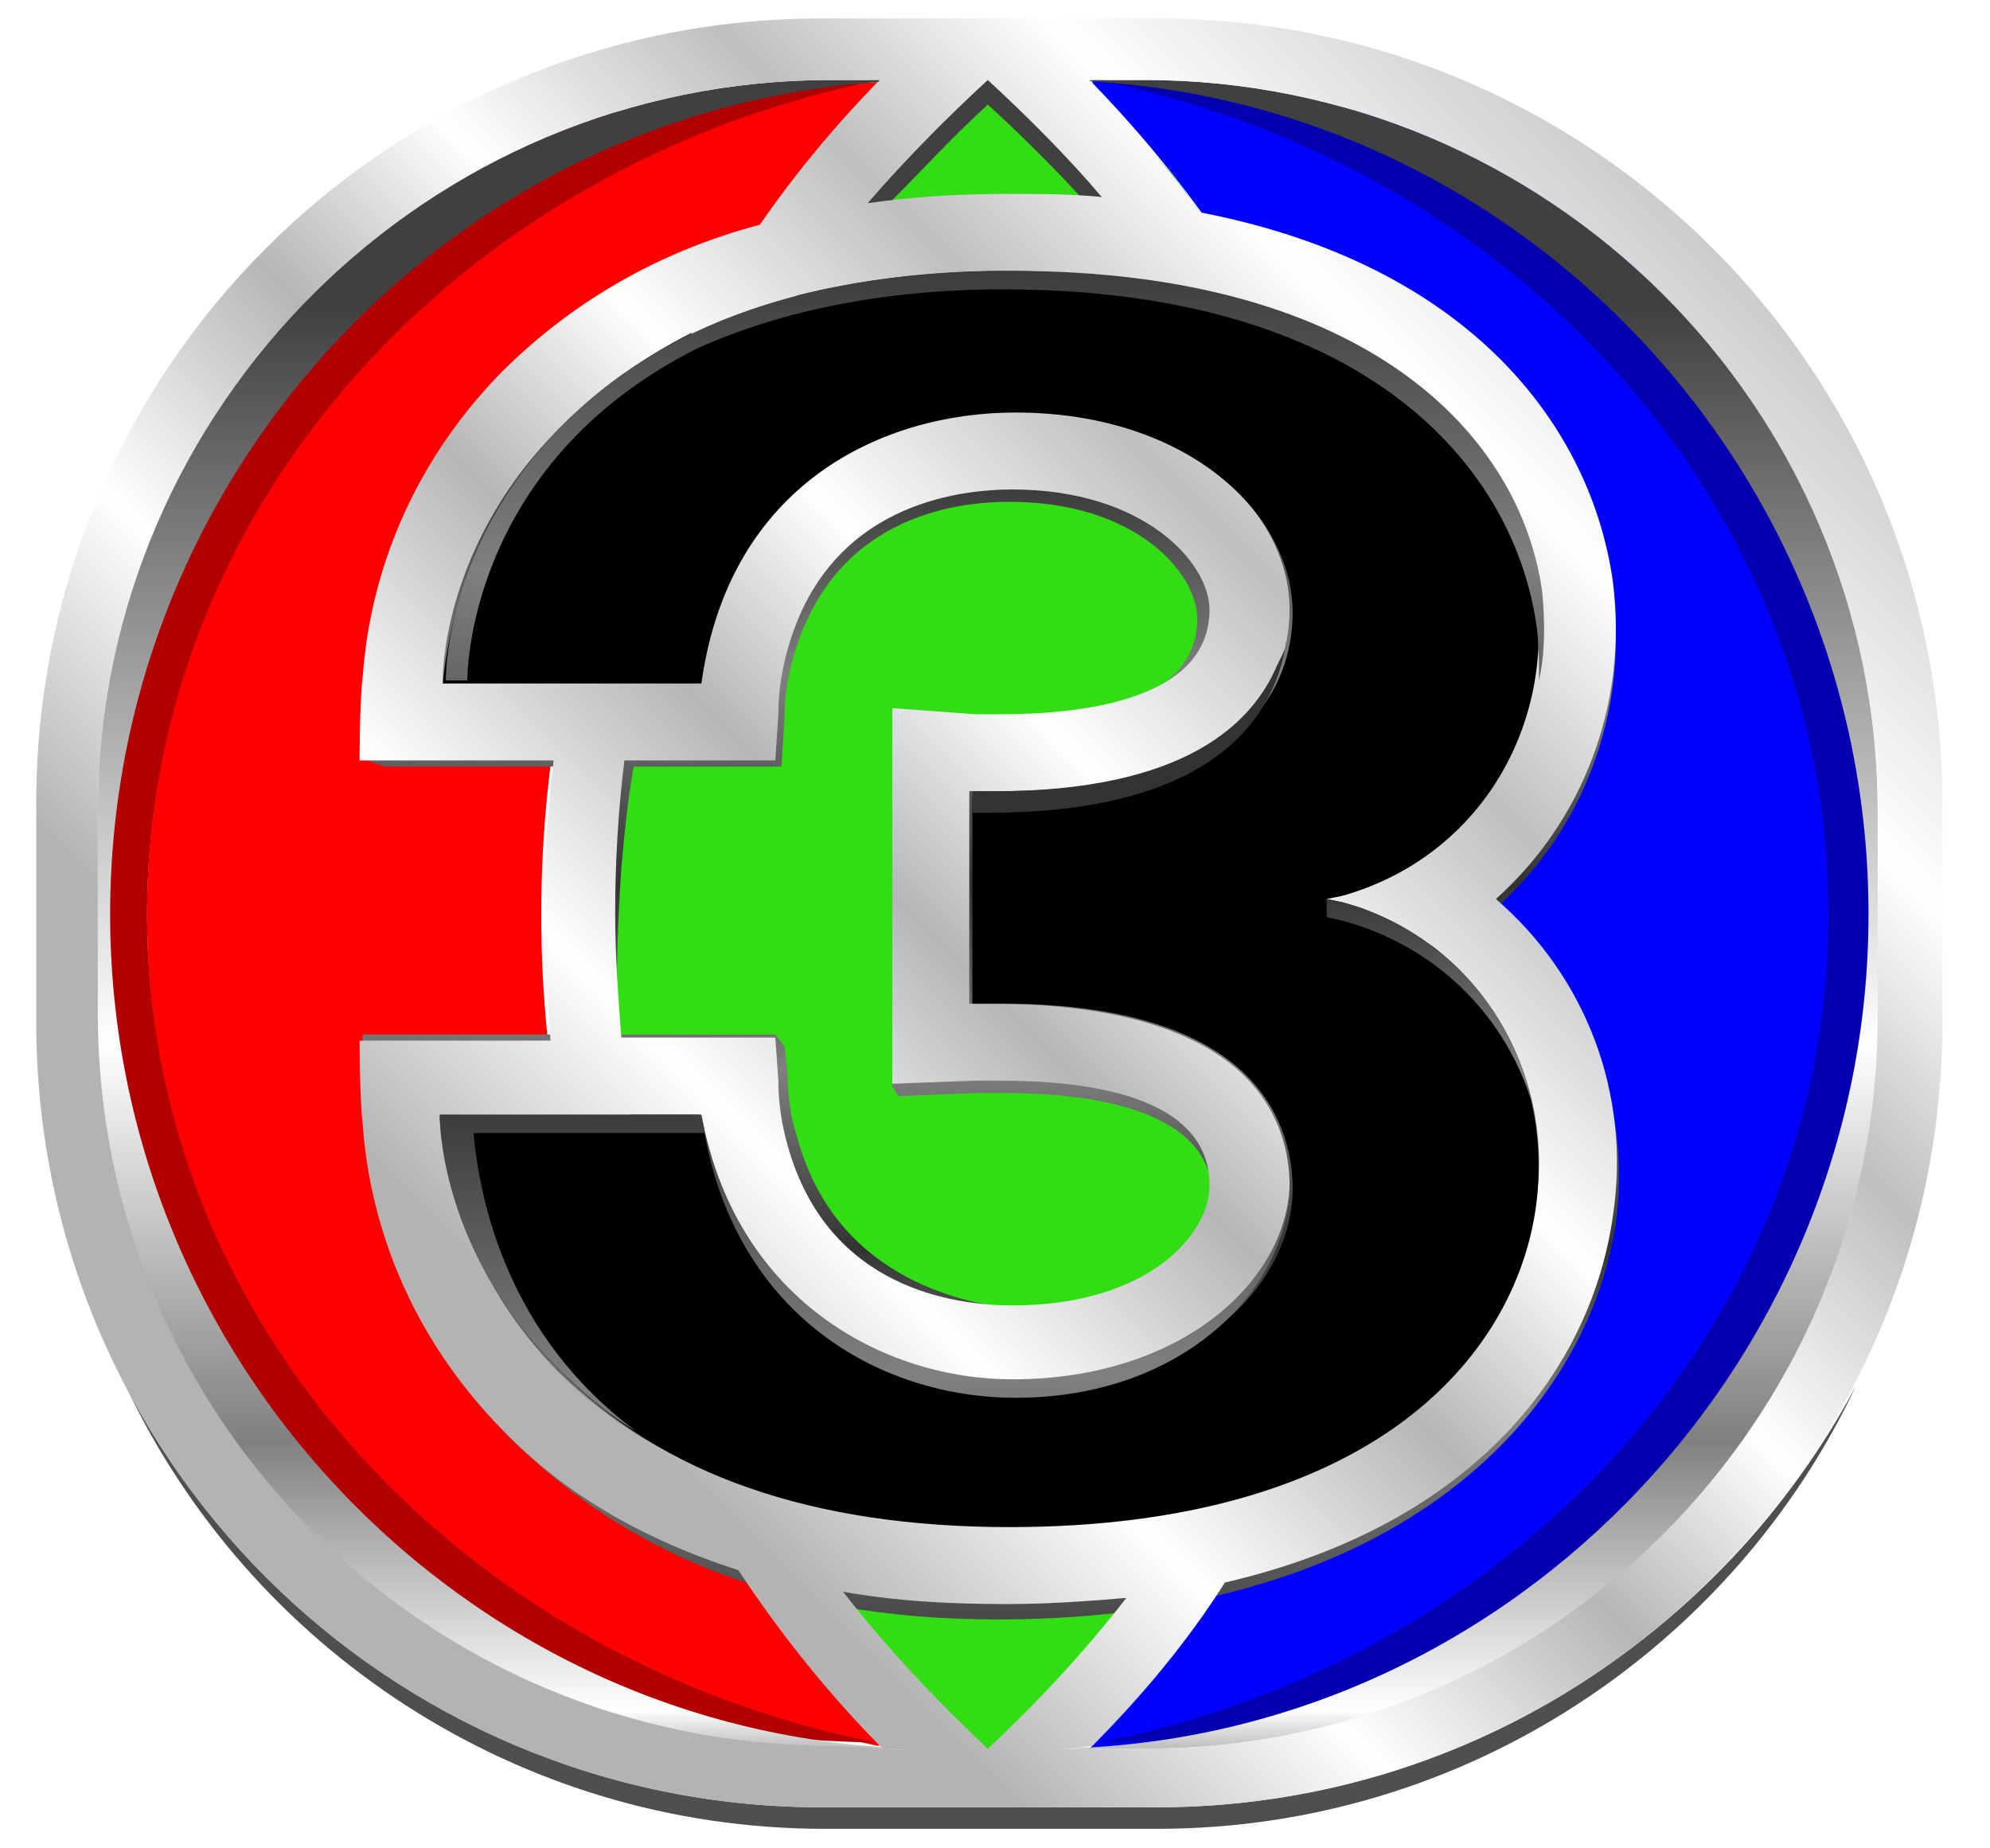 <?xml version="1.0" encoding="UTF-8" standalone="no"?>
<svg
   xmlns:dc="http://purl.org/dc/elements/1.1/"
   xmlns:cc="http://creativecommons.org/ns#"
   xmlns:rdf="http://www.w3.org/1999/02/22-rdf-syntax-ns#"
   xmlns:svg="http://www.w3.org/2000/svg"
   xmlns="http://www.w3.org/2000/svg"
   xmlns:sodipodi="http://sodipodi.sourceforge.net/DTD/sodipodi-0.dtd"
   xmlns:inkscape="http://www.inkscape.org/namespaces/inkscape"
   width="632"
   height="587"
   viewBox="0 0 632 587"
   id="Layer_1"
   overflow="hidden"
   version="1.1"
   sodipodi:docname="Channel 3 HD (2020).svg"
   style="overflow:hidden"
   inkscape:version="0.92.4 (5da689c313, 2019-01-14)">
  <defs
     id="defs1431" />
  <sodipodi:namedview
     pagecolor="#ffffff"
     bordercolor="#666666"
     borderopacity="1"
     objecttolerance="10"
     gridtolerance="10"
     guidetolerance="10"
     inkscape:pageopacity="0"
     inkscape:pageshadow="2"
     inkscape:window-width="1366"
     inkscape:window-height="705"
     id="namedview1429"
     showgrid="false"
     inkscape:zoom="0.25"
     inkscape:cx="136.47178"
     inkscape:cy="305.03056"
     inkscape:window-x="-8"
     inkscape:window-y="-8"
     inkscape:window-maximized="1"
     inkscape:current-layer="g1422" />
  <g
     id="g1426"
     transform="matrix(0.978,0,0,0.978,1.15,528.302)">
    <g
       id="g1424">
      <g
         id="g1818"
         transform="matrix(10,0,0,10,10.588,-534.205)">
        <g
           id="g1422">
          <linearGradient
             gradientTransform="matrix(1,0,0,-1,0,682)"
             id="SVGID_10_"
             gradientUnits="userSpaceOnUse"
             y2="627.452"
             x2="30.912"
             y1="676.276"
             x1="30.912">
            <stop
               id="stop1280"
               stop-color="#333333"
               offset="0.179" />
            <stop
               id="stop1282"
               stop-color="#808080"
               offset="0.321" />
            <stop
               id="stop1284"
               stop-color="#333333"
               offset="0.459" />
            <stop
               id="stop1286"
               stop-color="#808080"
               offset="0.582" />
            <stop
               id="stop1288"
               stop-color="#333333"
               offset="0.7" />
            <stop
               id="stop1290"
               stop-color="#808080"
               offset="0.813" />
            <stop
               id="stop1292"
               stop-color="#333333"
               offset="1" />
          </linearGradient>
          <linearGradient
             gradientTransform="matrix(1,0,0,-1,0,682)"
             id="SVGID_11_"
             gradientUnits="userSpaceOnUse"
             y2="623.892"
             x2="30.929"
             y1="682.618"
             x1="30.929">
            <stop
               id="stop1295"
               stop-color="#404040"
               offset="0.169" />
            <stop
               id="stop1297"
               stop-color="#FFFFFF"
               offset="0.577" />
            <stop
               id="stop1299"
               stop-color="#808080"
               offset="0.797" />
            <stop
               id="stop1301"
               stop-color="#FFFFFF"
               offset="0.946" />
            <stop
               id="stop1303"
               stop-color="#5A5A5A"
               offset="1" />
          </linearGradient>
          <linearGradient
             gradientTransform="matrix(1,0,0,-1,0,682)"
             id="SVGID_12_"
             gradientUnits="userSpaceOnUse"
             y2="677.181"
             x2="55.159"
             y1="630.494"
             x1="8.472">
            <stop
               id="stop1306"
               stop-color="#B3B3B3"
               offset="0.179" />
            <stop
               id="stop1308"
               stop-color="#FFFFFF"
               offset="0.321" />
            <stop
               id="stop1310"
               stop-color="#B5B6B8"
               offset="0.454" />
            <stop
               id="stop1312"
               stop-color="#FFFFFF"
               offset="0.567" />
            <stop
               id="stop1314"
               stop-color="#BDBFC1"
               offset="0.695" />
            <stop
               id="stop1316"
               stop-color="#FFFFFF"
               offset="0.813" />
            <stop
               id="stop1318"
               stop-color="#BFC0C2"
               offset="1" />
          </linearGradient>
          <g
             id="g2819">
            <g
               id="g1243"
               style="overflow:hidden">
              <g
                 id="g1241">
                <g
                   id="g1181">
                  <linearGradient
                     x1="57.148"
                     y1="623.653"
                     x2="94.285"
                     y2="647.95"
                     gradientUnits="userSpaceOnUse"
                     id="SVGID_1_"
                     gradientTransform="matrix(1,0,0,-1,0,682)">
                    <stop
                       offset="0.179"
                       stop-color="#333333"
                       id="stop1125" />
                    <stop
                       offset="0.321"
                       stop-color="#808080"
                       id="stop1127" />
                    <stop
                       offset="0.459"
                       stop-color="#333333"
                       id="stop1129" />
                    <stop
                       offset="0.582"
                       stop-color="#808080"
                       id="stop1131" />
                    <stop
                       offset="0.7"
                       stop-color="#333333"
                       id="stop1133" />
                    <stop
                       offset="0.813"
                       stop-color="#808080"
                       id="stop1135" />
                    <stop
                       offset="1"
                       stop-color="#333333"
                       id="stop1137" />
                  </linearGradient>
                  <linearGradient
                     x1="56.778"
                     y1="624.023"
                     x2="94.55"
                     y2="648.736"
                     gradientUnits="userSpaceOnUse"
                     id="SVGID_2_"
                     gradientTransform="matrix(1,0,0,-1,0,682)">
                    <stop
                       offset="0.179"
                       stop-color="#B3B3B3"
                       id="stop1140" />
                    <stop
                       offset="0.321"
                       stop-color="#FFFFFF"
                       id="stop1142" />
                    <stop
                       offset="0.454"
                       stop-color="#B5B6B8"
                       id="stop1144" />
                    <stop
                       offset="0.567"
                       stop-color="#FFFFFF"
                       id="stop1146" />
                    <stop
                       offset="0.695"
                       stop-color="#BDBFC1"
                       id="stop1148" />
                    <stop
                       offset="0.813"
                       stop-color="#FFFFFF"
                       id="stop1150" />
                    <stop
                       offset="1"
                       stop-color="#BFC0C2"
                       id="stop1152" />
                  </linearGradient>
                  <linearGradient
                     x1="65.93"
                     y1="640.822"
                     x2="79.524"
                     y2="628.563"
                     gradientUnits="userSpaceOnUse"
                     id="SVGID_3_"
                     gradientTransform="matrix(1,0,0,-1,0,682)">
                    <stop
                       offset="0"
                       stop-color="#333333"
                       id="stop1155" />
                    <stop
                       offset="0.494"
                       stop-color="#4D4D4D"
                       id="stop1157" />
                    <stop
                       offset="1"
                       stop-color="#333333"
                       id="stop1159" />
                  </linearGradient>
                  <linearGradient
                     x1="66.072"
                     y1="641.543"
                     x2="95.034"
                     y2="610.983"
                     gradientUnits="userSpaceOnUse"
                     id="SVGID_4_"
                     gradientTransform="matrix(1,0,0,-1,0,682)">
                    <stop
                       offset="0"
                       stop-color="#7B7C7E"
                       id="stop1162" />
                    <stop
                       offset="0.237"
                       stop-color="#E6E6E6"
                       id="stop1164" />
                    <stop
                       offset="0.51"
                       stop-color="#808080"
                       id="stop1166" />
                    <stop
                       offset="0.763"
                       stop-color="#E6E6E6"
                       id="stop1168" />
                    <stop
                       offset="1"
                       stop-color="#7B7C7E"
                       id="stop1170" />
                  </linearGradient>
                  <path
                     d="m 76.3,38 v 7.5 H 69.5 V 38 h -5.2 v 19.8 l 0.5,0.8 H 69 l 0.4,-0.8 v -7.7 h 6.8 v 7.7 l 0.4,0.8 h 4.2 l 0.5,-0.8 V 38 Z m 4.1,19.5 h -3.2 v -8.2 h -8.7 v 8.2 H 65.3 V 39.1 h 3.2 v 7.2 h 8.7 v -7.2 h 3.2 z"
                     id="path1173"
                     style="fill:url(#SVGID_1_)"
                     inkscape:connector-curvature="0" />
                  <path
                     d="m 76.3,37.2 v 7.5 h -6.8 v -7.5 h -5.2 v 20.5 h 5.2 v -8.4 h 6.8 v 8.4 h 5.2 V 37.2 Z m 4.1,19.1 h -3.2 v -7.8 h -8.7 v 7.8 H 65.3 V 38.4 h 3.2 v 7.1 h 8.7 v -7.1 h 3.2 z"
                     id="path1175"
                     style="fill:url(#SVGID_2_)"
                     inkscape:connector-curvature="0" />
                  <path
                     d="m 77.2,45.5 h -8.7 v -7.1 h -3.2 v 18 h 3.2 v -9 h 8.7 v 9 h 3.2 v -18 h -3.2 z"
                     id="path1177"
                     style="fill:url(#SVGID_3_)"
                     inkscape:connector-curvature="0" />
                  <path
                     d="M 77.2,46.1 H 69 l -0.5,-0.6 v -6.4 h -2.9 v 17.3 h 2.9 v -7.9 h 8.7 l 0.2,0.8 v 7.1 h 3 V 39.1 h -3 v 6.4 z"
                     id="path1179"
                     style="fill:url(#SVGID_4_)"
                     inkscape:connector-curvature="0" />
                </g>
                <g
                   id="g1239">
                  <linearGradient
                     x1="75.467"
                     y1="622.407"
                     x2="117.019"
                     y2="654.509"
                     gradientUnits="userSpaceOnUse"
                     id="SVGID_5_"
                     gradientTransform="matrix(1,0,0,-1,0,682)">
                    <stop
                       offset="0.179"
                       stop-color="#333333"
                       id="stop1183" />
                    <stop
                       offset="0.321"
                       stop-color="#808080"
                       id="stop1185" />
                    <stop
                       offset="0.459"
                       stop-color="#333333"
                       id="stop1187" />
                    <stop
                       offset="0.582"
                       stop-color="#808080"
                       id="stop1189" />
                    <stop
                       offset="0.7"
                       stop-color="#333333"
                       id="stop1191" />
                    <stop
                       offset="0.813"
                       stop-color="#808080"
                       id="stop1193" />
                    <stop
                       offset="1"
                       stop-color="#333333"
                       id="stop1195" />
                  </linearGradient>
                  <linearGradient
                     x1="75.075"
                     y1="622.894"
                     x2="117.295"
                     y2="655.513"
                     gradientUnits="userSpaceOnUse"
                     id="SVGID_6_"
                     gradientTransform="matrix(1,0,0,-1,0,682)">
                    <stop
                       offset="0.179"
                       stop-color="#B3B3B3"
                       id="stop1198" />
                    <stop
                       offset="0.321"
                       stop-color="#FFFFFF"
                       id="stop1200" />
                    <stop
                       offset="0.454"
                       stop-color="#B5B6B8"
                       id="stop1202" />
                    <stop
                       offset="0.567"
                       stop-color="#FFFFFF"
                       id="stop1204" />
                    <stop
                       offset="0.695"
                       stop-color="#BDBFC1"
                       id="stop1206" />
                    <stop
                       offset="0.813"
                       stop-color="#FFFFFF"
                       id="stop1208" />
                    <stop
                       offset="1"
                       stop-color="#BFC0C2"
                       id="stop1210" />
                  </linearGradient>
                  <linearGradient
                     x1="88.255"
                     y1="636.642"
                     x2="100.11"
                     y2="625.703"
                     gradientUnits="userSpaceOnUse"
                     id="SVGID_7_"
                     gradientTransform="matrix(1,0,0,-1,0,682)">
                    <stop
                       offset="0"
                       stop-color="#333333"
                       id="stop1213" />
                    <stop
                       offset="0.494"
                       stop-color="#4D4D4D"
                       id="stop1215" />
                    <stop
                       offset="1"
                       stop-color="#333333"
                       id="stop1217" />
                  </linearGradient>
                  <linearGradient
                     x1="85.512"
                     y1="639.839"
                     x2="112.482"
                     y2="611.234"
                     gradientUnits="userSpaceOnUse"
                     id="SVGID_8_"
                     gradientTransform="matrix(1,0,0,-1,0,682)">
                    <stop
                       offset="0"
                       stop-color="#7B7C7E"
                       id="stop1220" />
                    <stop
                       offset="0.237"
                       stop-color="#E6E6E6"
                       id="stop1222" />
                    <stop
                       offset="0.51"
                       stop-color="#808080"
                       id="stop1224" />
                    <stop
                       offset="0.763"
                       stop-color="#E6E6E6"
                       id="stop1226" />
                    <stop
                       offset="1"
                       stop-color="#7B7C7E"
                       id="stop1228" />
                  </linearGradient>
                  <path
                     d="m 102.3,48.2 c 0,1.6 -0.2,3.1 -0.7,4.4 -0.4,1.3 -1.1,2.4 -1.9,3.2 -0.8,0.9 -1.8,1.6 -3,2 -1.2,0.4 -2.5,0.7 -4,0.7 H 84.3 L 83.8,57.7 V 38 h 8.3 c 1.6,0 3,0.2 4.3,0.7 1.2,0.5 2.3,1.1 3.2,2 0.9,0.9 1.5,1.9 2,3.2 0.5,1.2 0.7,2.7 0.7,4.3 z M 97,48.3 c 0,-3.8 -1.8,-5.7 -5.5,-5.7 h -2.4 v 11.3 h 2.3 c 1,0 1.9,-0.1 2.6,-0.3 0.7,-0.2 1.3,-0.5 1.8,-1 0.4,-0.5 0.8,-1 1,-1.7 0.1,-0.8 0.2,-1.6 0.2,-2.6 z"
                     id="path1231"
                     style="fill:url(#SVGID_5_)"
                     inkscape:connector-curvature="0" />
                  <path
                     d="m 102.3,47.4 c 0,1.6 -0.2,3.1 -0.7,4.4 -0.4,1.3 -1.1,2.4 -1.9,3.2 -0.8,0.9 -1.8,1.6 -3,2 -1.2,0.5 -2.5,0.7 -4,0.7 H 83.8 V 37.2 h 8.3 c 1.6,0 3,0.2 4.3,0.7 1.2,0.5 2.3,1.1 3.2,2 0.9,0.9 1.5,1.9 2,3.2 0.5,1.2 0.7,2.7 0.7,4.3 z M 97,47.5 c 0,-3.8 -1.8,-5.7 -5.5,-5.7 h -2.4 v 11.3 h 2.3 c 1,0 1.9,-0.1 2.6,-0.3 0.7,-0.2 1.3,-0.5 1.8,-1 0.4,-0.5 0.8,-1 1,-1.7 0.1,-0.8 0.2,-1.6 0.2,-2.6 z"
                     id="path1233"
                     style="fill:url(#SVGID_6_)"
                     inkscape:connector-curvature="0" />
                  <path
                     d="m 101,47.4 c 0,1.4 -0.2,2.7 -0.6,3.8 -0.4,1.1 -0.9,2.1 -1.7,2.9 -0.7,0.8 -1.6,1.4 -2.6,1.8 -1,0.4 -2.2,0.6 -3.5,0.6 H 84.8 V 38.4 h 7.3 c 1.4,0 2.7,0.2 3.8,0.6 1.1,0.4 2,1 2.8,1.8 0.8,0.8 1.3,1.7 1.7,2.8 0.4,1.1 0.6,2.4 0.6,3.8 z m -3.2,0.1 c 0,-4.7 -2.3,-7.1 -6.8,-7.1 h -2.9 v 14 h 2.8 c 1.3,0 2.4,-0.1 3.3,-0.4 0.9,-0.3 1.6,-0.7 2.2,-1.2 0.6,-0.6 0.9,-1.3 1.2,-2.2 0.1,-0.8 0.2,-1.9 0.2,-3.1 z"
                     id="path1235"
                     style="fill:url(#SVGID_7_)"
                     inkscape:connector-curvature="0" />
                  <path
                     d="m 100.8,47.7 c 0,1.4 -0.2,2.6 -0.6,3.7 -0.4,1.1 -0.9,2 -1.6,2.8 -0.7,0.7 -1.5,1.3 -2.5,1.7 -1,0.4 -2.1,0.6 -3.4,0.6 H 85.2 V 39 h 7 c 1.4,0 2.6,0.2 3.6,0.6 1.1,0.4 2,1 2.7,1.7 0.7,0.7 1.3,1.7 1.7,2.7 0.4,1.1 0.6,2.3 0.6,3.7 z m -3.1,0.2 c 0,-4.6 -2.2,-6.8 -6.6,-6.8 h -2.8 v 13.4 l 0.5,0.3 H 91 c 1.2,0 2.3,-0.1 3.1,-0.4 0.8,-0.3 1.6,-0.7 2.1,-1.2 0.5,-0.5 0.9,-1.2 1.2,-2.1 0.2,-0.8 0.3,-2 0.3,-3.2 z"
                     id="path1237"
                     style="fill:url(#SVGID_8_)"
                     inkscape:connector-curvature="0" />
                </g>
              </g>
            </g>
            <g
               id="g1278"
               style="overflow:hidden">
              <g
                 id="g1249">
                <path
                   d="m 27.4,56.1 c -6.8,-7 -11,-16.5 -11,-27 0,-10.5 4.228,-20.036 10.928,-27.036 l -0.432,0.032 C 13.758,4.877 3.598,15.499 3.598,29.1 3.598,42.662 13.7,53.3 27.3,56.1 Z"
                   id="path1245"
                   inkscape:connector-curvature="0"
                   style="fill:#ff0000"
                   sodipodi:nodetypes="csccscc" />
                <path
                   d="M 3.6,29.1 C 3.6,15.8 13.8,4.7 27.4,2 c 0,0 0,0 0,0 C 23.2,2.1 17.3,2.7 12.5,5.5 5.6,9.6 2.1,17.5 2.1,29 v 0 0 0 c 0,0 0,0 0,0.1 0,11.5 3.5,19.3 10.4,23.4 4.8,2.9 10.6,3.4 14.8,3.5 C 13.7,53.3 3.6,42.3 3.6,29.1 Z"
                   id="path1247"
                   inkscape:connector-curvature="0"
                   style="fill:#b20000" />
              </g>
              <g
                 id="g1255">
                <path
                   d="M 59.5,25.2 C 58.8,15.8 55.3,9.2 49.3,5.5 44.4,2.6 38.5,2.1 34.3,2 c 0,0 0,0 0,0.1 6.8,7 10.9,16.5 10.9,27 0,10.5 -4.2,20.1 -11,27.1 v 0 C 38.4,56.1 44.3,55.5 49.1,52.6 55.2,49 58.6,42.4 59.3,33 c 0.2,-1.3 0.3,-2.6 0.3,-3.9 v 0 c 0.2,-1.4 0.1,-2.7 -0.1,-3.9 z"
                   id="path1251"
                   inkscape:connector-curvature="0"
                   style="fill:#0000ff" />
                <path
                   d="M 58.2,29.1 C 58.2,15.8 48,4.7 34.4,2 c 0,0 0,0 0,0 4.2,0.1 10.1,0.7 14.9,3.5 6.9,4.1 10.4,12 10.4,23.5 v 0 0 0 c 0,0 0,0 0,0.1 0,11.5 -3.5,19.3 -10.4,23.4 C 44.5,55.4 38.7,55.9 34.5,56 48.1,53.3 58.2,42.3 58.2,29.1 Z"
                   id="path1253"
                   inkscape:connector-curvature="0"
                   style="fill:#0400af" />
              </g>
              <g
                 id="g1276">
                <ellipse
                   cx="30.9"
                   cy="29.1"
                   rx="12.3"
                   ry="27.5"
                   id="ellipse1257"
                   style="fill:#32dd14" />
                <g
                   id="g1274">
                  <linearGradient
                     x1="30.86"
                     y1="680.812"
                     x2="30.86"
                     y2="626.13"
                     gradientUnits="userSpaceOnUse"
                     id="SVGID_9_"
                     gradientTransform="matrix(1,0,0,-1,0,682)">
                    <stop
                       offset="0.169"
                       stop-color="#404040"
                       id="stop1259" />
                    <stop
                       offset="0.577"
                       stop-color="#FFFFFF"
                       id="stop1261" />
                    <stop
                       offset="0.797"
                       stop-color="#808080"
                       id="stop1263" />
                    <stop
                       offset="0.946"
                       stop-color="#FFFFFF"
                       id="stop1265" />
                    <stop
                       offset="1"
                       stop-color="#5A5A5A"
                       id="stop1267" />
                  </linearGradient>
                  <path
                     d="m 27.7,6.1 c -5.3,6.1 -8.5,14.1 -8.5,22.8 0,10.4 4.5,19.7 11.7,26.1 C 38.1,48.6 42.6,39.3 42.6,28.9 42.6,20.2 39.4,12.2 34,6 32.5,6 29.9,5.9 27.7,6.1 Z"
                     id="path1270"
                     inkscape:connector-curvature="0"
                     style="fill:none" />
                  <path
                     d="m 30.9,2.8 c 1.1,1 2.2,2.1 3.2,3.2 0.4,0 0.8,0 1.1,0 C 33.9,4.4 32.5,2.9 31,1.5 29.4,2.9 27.9,4.5 26.6,6.1 27,6.1 27.3,6 27.7,6 c 1,-1 2.1,-2.2 3.2,-3.2 z"
                     id="path1272"
                     style="fill:url(#SVGID_9_)"
                     inkscape:connector-curvature="0" />
                </g>
              </g>
            </g>
            <g
               id="g1323">
              <path
                 d="M 36.4,58.1 H 25.5 c -9.8,0 -18.4,-5.6 -22.6,-13.7 4,8.5 12.7,14.4 22.7,14.4 h 10.8 c 10,0 18.7,-5.9 22.7,-14.4 -4.3,8.1 -12.9,13.7 -22.7,13.7 z"
                 id="path1321"
                 inkscape:connector-curvature="0"
                 style="fill:#4f4f4f" />
            </g>
            <path
               d="m 47.4,28.9 v 0 0 C 50.2,26.4 51.7,22.6 51.2,18.6 50.4,12.5 44.8,5.9 31.6,5.9 c -7.1,0 -12.7,2 -16.4,5.9 -4,4.1 -4.4,8.6 -4.5,9.9 -0.1,0.6 -0.2,1.7 -0.2,2.2 V 24 l 0.8,0.3 h 0.1 v 0 H 19 c -0.2,1.4 -0.3,2.8 -0.3,4.2 0,0.6 0,1.1 0,1.7 0,0.6 0.1,1.8 0.2,2.4 -0.1,-1.4 0,-3.5 0.1,-5 0.1,-1.1 0.2,-2.2 0.4,-3.3 H 24 v 0 h 0.2 l 0.1,-1.6 c 0,-0.7 0.1,-1.3 0.3,-2 1.3,-4.5 5.2,-5 7,-5 4.1,0 6.1,2.3 6.1,3.8 0,2.9 -4.1,3.3 -6.5,3.3 -0.4,0 -0.6,0 -0.8,0 l -2.6,-0.1 v 0.1 0 11.9 L 28,35 30.6,34.9 c 0.1,0 0.4,0 0.8,0 2.5,0 6.8,0.4 6.8,3.4 0,0.2 0,0.4 -0.1,0.6 -0.7,1.7 -3.2,3.3 -6.4,3 -1.8,-0.2 -5.8,-1.1 -7,-5.6 -0.2,-0.6 -0.3,-1.3 -0.3,-2 L 24.3,33.4 24,33 H 11.2 10.6 c 0,0 0,2.2 0.1,3 0.1,1.3 0.5,5.8 4.5,9.9 3.8,3.9 8.9,6.1 16,6.1 13.2,0 19.2,-6.8 20.1,-12.9 0.5,-3.9 -1,-7.7 -3.9,-10.2 z"
               id="path1325"
               style="fill:url(#SVGID_10_)"
               inkscape:connector-curvature="0" />
            <path
               sodipodi:nodetypes="ssssssssssssccsss"
               d="M 36,2 H 25.8 C 12.7,2 1.991,12.613 1.998,25.713 l 0.003,6.688 C 2.007,45.54 12.7,56.2 25.9,56.2 H 36 c 13.209,0 23.8,-10.6 23.8,-23.8 V 25.7 C 59.8,12.6 49.1,2 36,2 Z m 23.5,27.1 c 0,14.8 -12,27.1 -26.8,27.1 H 29.2 C 14.4,56.2 2.4,43.9 2.4,29.1 v 0 C 2.4,14.2 14.4,2 29.2,2 h 3.5 c 14.8,0 26.8,12.2 26.8,27.1 z"
               id="path1327"
               style="fill:url(#SVGID_11_)"
               inkscape:connector-curvature="0" />
            <path
               sodipodi:nodetypes="sssssssssccscccccccccccccccscscccccssccssscccscccsssccccsccccsssccccccsccccccccscsccccccscccccccccscccssccccccccccsss"
               d="M 36.4,0 H 25.5 C 11.4,0 0,11.4 0,25.5 v 7.1 c 0,14.1 11.4,25.5 25.5,25.5 h 10.9 c 14.1,0 25.5,-11.4 25.5,-25.5 V 25.5 C 61.9,11.4 50.5,0 36.4,0 Z m -5.5,2 c 1.3,1.2 2.6,2.5 3.7,3.8 -1,-0.1 -2,-0.1 -3.1,-0.1 C 29.9,5.7 28.4,5.8 27,6 28.3,4.5 29.6,3.2 30.9,2 Z M 45.2,27 C 44.9,20.6 43,14.6 40,9.4 c 5.6,1.9 8.2,5.6 8.7,9.2 0.5,3.4 -0.9,6.6 -3.5,8.4 z m 3.5,11.5 c -0.5,3.4 -2.9,7 -8,8.9 2.8,-5.2 4.5,-11.1 4.6,-17.3 2.5,1.9 3.9,5.1 3.4,8.4 z M 43.1,28.2 c -0.2,0.1 -0.5,0.2 -0.7,0.2 l -0.5,0.1 -0.104,0.145 c 0.2,0.1 0.971,0.135 1.302,0.273 v 0 C 43.098,28.918 41.1,42.6 37.5,48.2 c -1.8,0.4 -3.7,0.6 -6,0.6 -2.8,0 -5.3,-0.3 -7.5,-0.9 C 21.7,44.2 20.1,40 19.3,35.6 h 2.2 c 0.9,6.5 5.9,8.8 10.2,8.8 v 0 c 5.6,0 9,-3.3 9,-6.5 0,-1.8 -0.9,-5.811 -9.4,-5.898 h -1 v -6.904 h 1 c 8.5,0 9.4,-4.098 9.4,-5.898 0,-3.2 -3.3,-6.5 -9,-6.5 -4.3,0 -9.3,2.3 -10.2,8.8 h -2 c 1,-4.5 2.8,-8.7 5.2,-12.5 2,-0.5 4.3,-0.8 6.7,-0.8 1.9,0 3.7,0.2 5.3,0.4 3.9,5.7 6.2,12.4 6.4,19.6 z m -12.6,6.3 h 0.8 c 2.6,0 6.8,0.4 6.8,3.4 0,1.6 -2,3.9 -6.4,3.9 -1.8,0 -6,-0.5 -7.3,-5.2 -0.2,-0.7 -0.3,-1.4 -0.3,-2.1 L 24,33.1 h -5 c -0.1,-1.3 -0.2,-2.7 -0.2,-4 0,-1.7 0.1,-3.4 0.3,-5 H 24 l 0.1,-1.5 c 0,-0.7 0.1,-1.4 0.3,-2.1 1.3,-4.7 5.5,-5.2 7.3,-5.2 4.3,0 6.4,2.4 6.4,3.9 0,3 -4.3,3.4 -6.8,3.4 h -0.8 l -2.7,-0.2 v 12.2 z m -13.3,-13 h -4 c 0,-0.8 0.3,-4.7 3.8,-8.2 1.2,-1.2 2.7,-2.3 4.3,-3.1 -1.9,3.5 -3.3,7.3 -4.1,11.3 z m 3.4,25.1 C 19.2,45.9 18,45 16.9,43.9 13.5,40.4 13.2,36.5 13.1,35.7 H 17 c 0.7,3.8 1.9,7.5 3.6,10.9 z m 5.2,9.5 C 12.7,56.1 2,45.5 2,32.3 V 25.6 C 2.1,12.6 12.7,2 25.8,2 h 1.6 c -1.4,1.4 -2.8,3.1 -3.9,4.7 -3.4,0.9 -6.2,2.6 -8.4,4.8 -4,4.1 -4.4,8.6 -4.5,9.9 -0.1,0.8 -0.1,2.7 -0.1,2.7 h 6.3 c -0.2,1.6 -0.3,3.3 -0.3,5 0,1.4 0.1,2.7 0.2,4.1 h -6.2 c 0,0 0,1.8 0.1,2.7 0.1,1.3 0.5,5.8 4.5,9.9 2,2.1 4.6,3.6 7.7,4.6 1.4,2.1 2.9,4 4.7,5.8 0.6,0 1.2,0.1 1.8,0.1 z m 0.4,-5 c 1.7,0.3 3.4,0.4 5.3,0.4 1.4,0 2.7,-0.1 3.9,-0.2 -1.4,1.8 -2.9,3.4 -4.5,4.9 -1.7,-1.6 -3.3,-3.3 -4.7,-5.1 z M 59.8,32.4 C 59.8,45.5 49.2,56.2 36,56.2 h -3.3 c 0.6,0 1.1,0 1.6,-0.1 1.6,-1.6 3.1,-3.4 4.3,-5.3 8.2,-1.9 11.9,-7 12.6,-11.9 0.6,-4 -0.9,-7.8 -3.8,-10.3 v 0 0 C 50.2,26.1 51.7,22.3 51.2,18.3 50.5,13.3 46.6,8 37.8,6.3 36.8,4.9 35.4,3.3 34.2,2 H 36 c 13.1,0 23.8,10.6 23.8,23.8 z"
               id="path1329"
               style="fill:url(#SVGID_12_)"
               inkscape:connector-curvature="0" />
            <g
               id="g1420">
              <path
                 sodipodi:nodetypes="ccccscccsssccsscccccscc"
                 d="M 42.422,28.71 41.9,28.6 42.4,28.5 c 4.3,-1.2 6.9,-5.3 6.3,-9.8 C 48,13.7 43.1,8.3 31.6,8.3 25.2,8.3 20.3,10 17,13.4 c -3.4,3.5 -3.7,7.4 -3.8,8.2 h 8.4 c 0.9,-6.5 5.9,-8.8 10.2,-8.8 5.6,0 9,3.3 9,6.5 0,1.8 -0.9,6 -9.4,6 h -1 V 32 h 1 c 8.5,0 9.4,4.2 9.4,6 0,3.2 -3.3,6.5 -9,6.5 v 0 c -4.3,0 -8.918,-2.496 -10.2,-8.8 h -8.4 c 0,0.8 0.3,4.7 3.8,8.2 3.3,3.4 8.2,5.1 14.6,5.1 C 43.2,49 48,43.6 48.7,38.6 49.3,34 46.722,29.91 42.422,28.71 Z"
                 id="path1331"
                 inkscape:connector-curvature="0" />
              <g
                 id="g1418">
                <linearGradient
                   x1="30.719"
                   y1="688.805"
                   x2="31.378"
                   y2="612.281"
                   gradientUnits="userSpaceOnUse"
                   id="SVGID_13_"
                   gradientTransform="matrix(1,0,0,-1,0,682)">
                  <stop
                     offset="0.179"
                     stop-color="#333333"
                     id="stop1333" />
                  <stop
                     offset="0.321"
                     stop-color="#808080"
                     id="stop1335" />
                  <stop
                     offset="0.459"
                     stop-color="#333333"
                     id="stop1337" />
                  <stop
                     offset="0.582"
                     stop-color="#808080"
                     id="stop1339" />
                  <stop
                     offset="0.7"
                     stop-color="#333333"
                     id="stop1341" />
                  <stop
                     offset="0.813"
                     stop-color="#808080"
                     id="stop1343" />
                  <stop
                     offset="1"
                     stop-color="#333333"
                     id="stop1345" />
                </linearGradient>
                <linearGradient
                   x1="58.455"
                   y1="658.943"
                   x2="58.523"
                   y2="658.943"
                   gradientUnits="userSpaceOnUse"
                   id="SVGID_14_"
                   gradientTransform="matrix(1,0,0,-1,0,682)">
                  <stop
                     offset="0.179"
                     stop-color="#333333"
                     id="stop1348" />
                  <stop
                     offset="0.321"
                     stop-color="#808080"
                     id="stop1350" />
                  <stop
                     offset="0.459"
                     stop-color="#333333"
                     id="stop1352" />
                  <stop
                     offset="0.582"
                     stop-color="#808080"
                     id="stop1354" />
                  <stop
                     offset="0.7"
                     stop-color="#333333"
                     id="stop1356" />
                  <stop
                     offset="0.813"
                     stop-color="#808080"
                     id="stop1358" />
                  <stop
                     offset="1"
                     stop-color="#333333"
                     id="stop1360" />
                </linearGradient>
                <linearGradient
                   x1="17.201"
                   y1="660.149"
                   x2="17.806"
                   y2="589.971"
                   gradientUnits="userSpaceOnUse"
                   id="SVGID_15_"
                   gradientTransform="matrix(1,0,0,-1,0,682)">
                  <stop
                     offset="0.179"
                     stop-color="#333333"
                     id="stop1363" />
                  <stop
                     offset="0.321"
                     stop-color="#808080"
                     id="stop1365" />
                  <stop
                     offset="0.459"
                     stop-color="#333333"
                     id="stop1367" />
                  <stop
                     offset="0.582"
                     stop-color="#808080"
                     id="stop1369" />
                  <stop
                     offset="0.7"
                     stop-color="#333333"
                     id="stop1371" />
                  <stop
                     offset="0.813"
                     stop-color="#808080"
                     id="stop1373" />
                  <stop
                     offset="1"
                     stop-color="#333333"
                     id="stop1375" />
                </linearGradient>
                <linearGradient
                   x1="31.003"
                   y1="661.626"
                   x2="31.638"
                   y2="587.856"
                   gradientUnits="userSpaceOnUse"
                   id="SVGID_16_"
                   gradientTransform="matrix(1,0,0,-1,0,682)">
                  <stop
                     offset="0.179"
                     stop-color="#333333"
                     id="stop1378" />
                  <stop
                     offset="0.321"
                     stop-color="#808080"
                     id="stop1380" />
                  <stop
                     offset="0.459"
                     stop-color="#333333"
                     id="stop1382" />
                  <stop
                     offset="0.582"
                     stop-color="#808080"
                     id="stop1384" />
                  <stop
                     offset="0.7"
                     stop-color="#333333"
                     id="stop1386" />
                  <stop
                     offset="0.813"
                     stop-color="#808080"
                     id="stop1388" />
                  <stop
                     offset="1"
                     stop-color="#333333"
                     id="stop1390" />
                </linearGradient>
                <linearGradient
                   x1="45.313"
                   y1="676.292"
                   x2="45.313"
                   y2="627.471"
                   gradientUnits="userSpaceOnUse"
                   id="SVGID_17_"
                   gradientTransform="matrix(1,0,0,-1,0,682)">
                  <stop
                     offset="0.179"
                     stop-color="#333333"
                     id="stop1393" />
                  <stop
                     offset="0.321"
                     stop-color="#808080"
                     id="stop1395" />
                  <stop
                     offset="0.459"
                     stop-color="#333333"
                     id="stop1397" />
                  <stop
                     offset="0.582"
                     stop-color="#808080"
                     id="stop1399" />
                  <stop
                     offset="0.7"
                     stop-color="#333333"
                     id="stop1401" />
                  <stop
                     offset="0.813"
                     stop-color="#808080"
                     id="stop1403" />
                  <stop
                     offset="1"
                     stop-color="#333333"
                     id="stop1405" />
                </linearGradient>
                <path
                   d="m 21.5,10.7 c 2.7,-1.2 6,-1.9 9.9,-1.9 11.6,0 16.5,5.6 17.3,10.8 0.1,0.6 0.1,1.3 0.1,1.9 C 49,20.6 49,19.6 48.9,18.6 48.2,13.6 43.3,8.2 31.7,8.2 25.2,8.2 20.3,9.9 17,13.3 c -3.4,3.5 -3.7,7.4 -3.7,8.2 H 14 c 0,0 -0.1,-7 7.5,-10.8 z"
                   id="path1408"
                   style="fill:url(#SVGID_13_)"
                   inkscape:connector-curvature="0" />
                <path
                   sodipodi:nodetypes="ccscscc"
                   d="m 30.9,25.8 c 7.8,0 9.4,-3.5 9.7,-5.6 0,0.2 -0.1,0.4 -0.2,0.6 L 40.3,21 c -0.8,1.9 -3,4.1 -9.2,4.1 h -0.702 c 0,0.233 0,0.466 0,0.699"
                   id="path1410"
                   style="fill:url(#SVGID_14_)"
                   inkscape:connector-curvature="0" />
                <path
                   sodipodi:nodetypes="cccccscc"
                   d="m 14.2,36.2 h 7.5 c 0,-0.2 -0.074,-0.398 -0.1,-0.6 h -5.5 -3 c 0,0.8 0.3,4.7 3.8,8.2 0.8,0.8 1.6,1.5 2.6,2.1 -4.2,-3.1 -5.1,-7.5 -5.3,-9.7 z"
                   id="path1412"
                   style="fill:url(#SVGID_15_)"
                   inkscape:connector-curvature="0" />
                <path
                   d="m 31.8,44.8 v 0 c 5.6,0 8.9,-3.7 8.9,-6.9 0,0 0,0 0,0 -0.1,3.1 -3.5,6.3 -9,6.3 v 0 c -4.2,0 -9,-2.6 -10.1,-8.6 0.9,6.5 5.8,9.2 10.2,9.2 z"
                   id="path1414"
                   style="fill:url(#SVGID_16_)"
                   inkscape:connector-curvature="0" />
                <path
                   sodipodi:nodetypes="cccccc"
                   d="m 42.4,29.3 c 3,0.8 5.2,3 6.1,5.7 0.1,0.2 0.079,0.4 0.179,0.7 C 47.955,31.408 44.564,29.051 41.9,28.6 l 0.01,0.591 z"
                   id="path1416"
                   style="fill:url(#SVGID_17_)"
                   inkscape:connector-curvature="0" />
              </g>
            </g>
          </g>
        </g>
      </g>
    </g>
  </g>
</svg>
